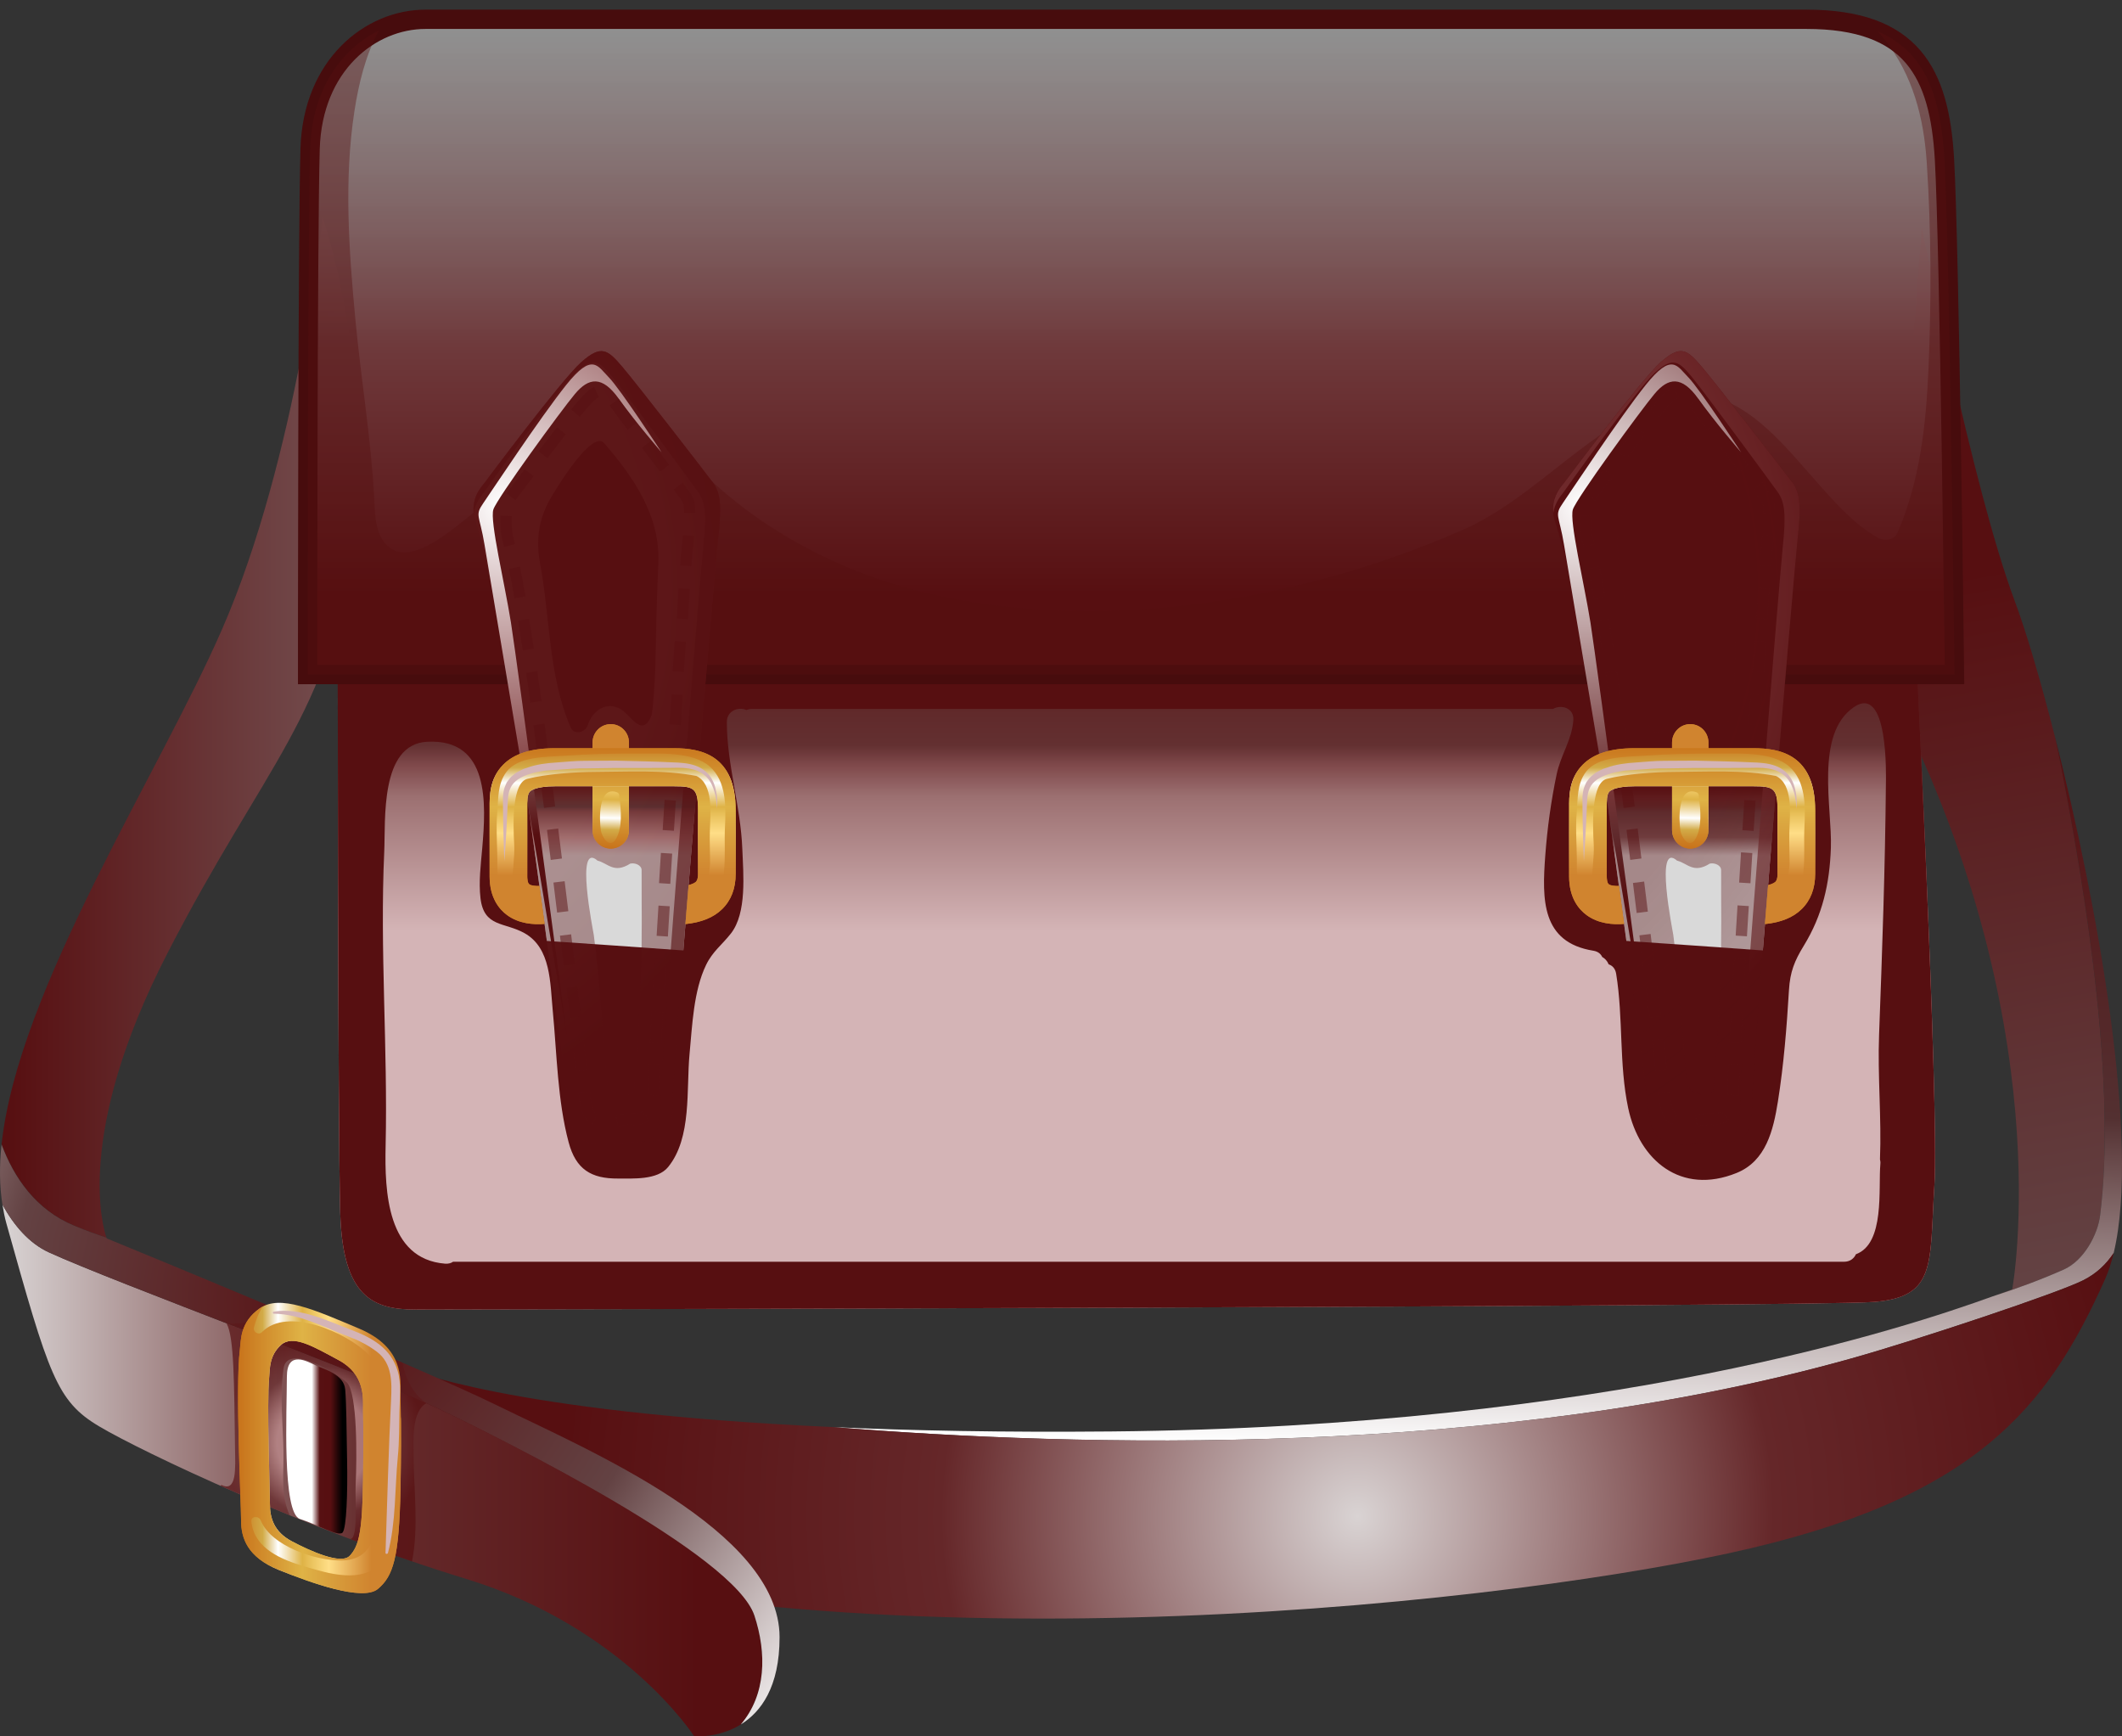 <svg xmlns="http://www.w3.org/2000/svg" width="110" height="90" viewBox="0 0 110 90" fill="none"><rect x="0" y="0" width="110" height="90" fill="#333333" stroke="none"/><g id="sac"><g id="Group"><path id="Vector" d="M108.864 63.005C109.666 56.578 108.361 47.186 106.55 38.289C105.765 35.2 105 32.643 104.439 31.149C102.227 25.226 99.624 11.798 99.624 11.798L97.802 35.494C106.912 52.87 104.31 66.825 104.31 66.825C104.094 66.901 103.747 67.032 103.275 67.203C104.623 66.77 105.862 66.302 106.981 65.805C108.029 65.338 108.742 63.988 108.864 63.005Z" fill="url(#paint0_linear_277_3)"></path><path id="Vector_2" d="M95.981 70.409C99.495 69.421 106.698 67.013 107.986 66.362C108.695 66.004 109.195 65.514 109.569 64.947C110.969 59.119 108.691 46.714 106.55 38.289C108.361 47.186 109.668 56.58 108.864 63.005C108.742 63.988 108.029 65.338 106.981 65.803C105.862 66.3 104.622 66.768 103.274 67.2C98.887 68.784 83.438 73.958 57.589 74.195C52.026 74.246 47.248 74.153 43.154 73.969C55.841 74.997 77.494 75.604 95.981 70.409Z" fill="url(#paint1_linear_277_3)"></path><path id="Vector_3" d="M107.986 66.359C106.696 67.011 99.495 69.42 95.981 70.406C77.495 75.601 55.841 74.994 43.156 73.966C26.178 73.208 21.022 70.9 21.022 70.9L20.501 79.457C43.015 86.96 76.852 83.275 89.605 80.51C102.358 77.744 106.132 73.007 109.126 66.293C109.303 65.896 109.449 65.443 109.569 64.942C109.196 65.511 108.695 66.001 107.986 66.359Z" fill="url(#paint2_radial_277_3)"></path><path id="Vector_4" d="M99.235 31.936C99.235 31.936 100.536 57.342 100.275 61.424C100.015 65.505 100.405 67.216 97.152 67.48C93.899 67.743 23.753 67.874 21.54 67.874C19.328 67.874 17.766 67.216 17.637 62.871C17.507 58.526 17.507 31.145 17.507 31.145L99.235 31.936Z" fill="#570F11"></path><path id="Vector_5" d="M99.235 31.936C99.235 31.936 100.536 57.342 100.275 61.424C100.015 65.505 100.405 67.216 97.152 67.48C93.899 67.743 23.753 67.874 21.54 67.874C19.328 67.874 17.766 67.216 17.637 62.871C17.507 58.526 17.507 31.145 17.507 31.145L99.235 31.936Z" fill="url(#paint3_linear_277_3)"></path><path id="Vector_6" d="M99.235 31.936L17.507 31.147C17.507 31.147 17.507 58.528 17.637 62.873C17.766 67.218 19.328 67.876 21.54 67.876C23.753 67.876 93.897 67.743 97.152 67.481C100.405 67.218 100.015 65.507 100.275 61.426C100.536 57.343 99.235 31.936 99.235 31.936ZM97.761 40.622C97.722 44.964 97.57 49.303 97.407 53.642C97.326 55.763 97.54 57.947 97.454 60.089C97.472 60.163 97.484 60.244 97.474 60.335C97.362 61.608 97.718 64.457 96.207 65.01C96.107 65.23 95.903 65.399 95.59 65.399H23.486C23.38 65.473 23.241 65.511 23.07 65.498C20.07 65.259 19.935 61.767 19.99 59.389C20.106 54.312 19.686 49.223 19.918 44.144C19.993 42.511 19.686 38.581 22.135 38.447C25.395 38.269 25.198 41.66 24.998 43.964C24.924 44.814 24.808 45.705 24.908 46.557C25.086 48.07 26.152 47.784 27.191 48.368C28.569 49.145 28.515 50.951 28.654 52.391C28.867 54.602 28.899 57.048 29.477 59.207C29.85 60.606 30.643 61.096 32.04 61.086C32.81 61.081 34.078 61.172 34.633 60.491C35.872 58.974 35.57 56.462 35.745 54.625C35.885 53.151 35.953 51.353 36.601 50.016C36.943 49.31 37.425 48.977 37.888 48.385C38.726 47.317 38.531 45.294 38.48 44.004C38.394 41.779 37.683 39.63 37.678 37.432C37.676 36.829 38.274 36.62 38.696 36.801C38.778 36.767 38.87 36.746 38.975 36.746H80.501C80.939 36.499 81.607 36.693 81.558 37.334C81.481 38.363 80.904 39.128 80.692 40.139C80.401 41.527 80.208 42.934 80.103 44.349C79.936 46.619 79.895 48.844 82.597 49.278C82.835 49.316 82.981 49.441 83.056 49.602C83.195 49.68 83.315 49.802 83.388 49.98L83.39 49.984C83.579 50.044 83.735 50.2 83.778 50.473C84.153 52.77 83.92 55.148 84.4 57.426C84.974 60.149 87.14 61.962 90.019 60.798C91.549 60.18 91.926 58.581 92.164 57.088C92.468 55.173 92.62 53.25 92.736 51.319C92.794 50.365 93.025 49.802 93.505 49.018C94.48 47.427 94.844 45.804 94.909 43.945C94.982 41.88 94.066 38.056 96.094 36.657C97.902 35.41 97.765 40.228 97.761 40.622Z" fill="#570F11"></path><g id="Group_2"><path id="Vector_7" d="M3.843 63.531C4.46 63.786 5.017 63.989 5.521 64.149C5.358 63.69 3.835 58.829 8.66 49.445C13.735 39.571 17.119 37.069 18.289 28.118C19.461 19.166 16.727 11.267 16.727 11.267C16.727 11.267 15.426 23.642 11.521 32.594C8.223 40.155 0.935 51.282 0.082 59.318C0.712 61.012 1.837 62.7 3.843 63.531Z" fill="url(#paint4_linear_277_3)"></path><path id="Vector_8" d="M39.11 83.739C38.069 80.58 26.291 74.721 22.712 73.01C19.133 71.3 5.99 66.494 2.54 64.914C1.499 64.438 0.716 63.505 0.127 62.437C0.179 62.767 0.241 63.089 0.328 63.401C2.54 71.3 2.93 72.616 5.142 73.932C7.355 75.248 15.944 79.33 24.143 81.831C32.342 84.333 35.985 89.994 35.985 89.994C35.985 89.994 37.233 90.106 38.403 89.382C39.725 87.832 39.751 85.687 39.11 83.739Z" fill="url(#paint5_linear_277_3)"></path><path id="Vector_9" d="M40.411 84.858C40.411 79.33 30.39 75.115 25.835 72.877C21.279 70.64 5.534 64.189 5.534 64.189C5.534 64.189 5.528 64.174 5.519 64.15C5.015 63.99 4.46 63.787 3.841 63.531C1.835 62.7 0.712 61.013 0.08 59.321C-0.038 60.425 -0.027 61.468 0.125 62.437C0.715 63.505 1.499 64.438 2.538 64.914C5.988 66.494 19.131 71.298 22.71 73.01C26.289 74.721 38.066 80.579 39.108 83.739C39.749 85.687 39.721 87.834 38.403 89.38C39.44 88.74 40.411 87.451 40.411 84.858Z" fill="url(#paint6_radial_277_3)"></path><path id="Vector_10" opacity="0.7" d="M22.104 72.731C19.946 71.766 15.789 70.156 11.788 68.608C11.775 68.608 11.762 68.608 11.747 68.608C12.137 69.275 12.137 71.694 12.185 75.149C12.199 76.065 12.283 77.37 11.488 76.97C11.467 76.959 11.452 76.998 11.435 77.013C12.546 77.507 13.749 78.021 15.015 78.538C14.531 77.455 14.719 76.319 14.694 75.172C14.662 73.757 14.497 72.34 14.7 70.931C14.9 69.531 17.707 71.362 17.994 71.671C18.525 72.246 18.504 75.528 18.436 76.957C18.399 77.73 18.581 79.891 18.123 79.762C19.185 80.164 20.266 80.558 21.359 80.93C21.714 79.162 21.446 77.167 21.438 75.43C21.436 74.705 21.324 73.15 22.104 72.731Z" fill="url(#paint7_radial_277_3)"></path><path id="Vector_11" opacity="0.5" d="M20.865 70.63C18.893 69.773 16.669 68.827 14.539 67.932C13.711 68.448 12.752 68.62 11.789 68.607C15.79 70.156 19.945 71.766 22.105 72.73C22.108 72.728 22.114 72.726 22.118 72.724C21.43 72.305 21.01 71.427 20.865 70.63Z" fill="url(#paint8_radial_277_3)"></path></g><path id="Vector_12" d="M15.945 34.964H101.317C101.317 34.964 101.057 12.717 100.796 8.241C100.536 3.765 99.103 1 93.638 1C88.172 1 24.924 1 22.061 1C19.198 1 16.204 3.369 16.075 7.714C15.945 12.059 15.945 34.964 15.945 34.964Z" fill="url(#paint9_linear_277_3)" stroke="#470C0D"></path><path id="Vector_13" opacity="0.4" d="M100.796 8.241C100.609 5.011 99.81 2.673 97.328 1.622C97.451 1.757 97.573 1.895 97.688 2.039C99.161 3.9 99.727 6.1 99.881 8.456C100.11 11.947 100.121 15.522 99.973 19.02C99.847 21.971 99.542 24.901 98.353 27.628C98.192 28 97.693 28.051 97.38 27.886C93.992 26.099 91.36 19.458 86.875 20.628C82.668 21.726 79.793 25.72 75.828 27.463C67.32 31.203 56.843 32.914 47.719 30.657C43.156 29.528 38.763 27.114 35.566 23.604C34.696 22.648 33.633 21.185 32.287 20.935C30.766 20.652 29.501 21.491 28.451 22.513C26.986 23.943 25.747 25.661 24.123 26.917C23.329 27.531 21.499 29.13 20.342 28.476C19.412 27.949 19.446 26.657 19.393 25.718C19.223 22.657 18.711 19.628 18.424 16.577C18.088 13.005 17.822 9.322 18.373 5.759C18.591 4.348 18.949 2.844 19.646 1.579C17.724 2.523 16.17 4.611 16.078 7.712C15.947 12.057 15.947 34.962 15.947 34.962H101.319C101.319 34.962 101.057 12.717 100.796 8.241Z" fill="#570F11"></path><g id="Group_3"><path id="Vector_14" d="M25.119 25.026C25.119 25.026 29.089 19.695 30.131 18.773C31.172 17.851 31.498 18.115 32.278 19.037C33.06 19.959 36.573 24.501 36.963 25.026C37.353 25.553 37.419 26.212 37.224 27.989C37.029 29.766 34.882 55.041 34.882 56.949C34.882 58.857 34.492 59.254 33.32 59.187C32.148 59.121 29.807 60.043 29.546 57.937C29.286 55.83 27.268 40.166 26.357 35.032C25.446 29.898 24.99 28.055 24.666 27.069C24.34 26.079 24.73 25.485 25.119 25.026Z" fill="#570F11"></path><path id="Vector_15" d="M35.422 49.263C35.645 46.441 35.913 43.185 36.172 40.076C34.775 40.095 33.378 40.105 31.983 40.065C30.42 40.02 28.676 39.646 27.14 40.065C27.53 42.739 27.96 45.87 28.348 48.77C30.708 48.924 33.065 49.096 35.422 49.263Z" fill="url(#paint10_linear_277_3)"></path><path id="Vector_16" opacity="0.4" d="M36.963 25.026C36.573 24.499 33.06 19.959 32.278 19.037C31.498 18.115 31.172 17.851 30.131 18.773C29.091 19.695 25.119 25.026 25.119 25.026C24.73 25.487 24.34 26.079 24.664 27.067C24.99 28.055 25.446 29.897 26.355 35.031C27.266 40.165 29.284 55.83 29.544 57.935C29.805 60.043 32.147 59.121 33.319 59.185C34.49 59.252 34.88 58.855 34.88 56.947C34.88 55.039 37.027 29.764 37.222 27.987C37.419 26.21 37.353 25.552 36.963 25.026ZM33.221 50.63C33.14 52.741 32.994 54.579 32.863 56.454C32.822 57.031 31.55 56.688 31.496 56.158C31.239 53.672 31.117 50.935 30.78 48.458C30.746 48.216 29.801 43.577 30.975 44.608C31.513 44.741 31.82 45.299 32.668 44.764C32.9 44.703 33.262 44.836 33.26 45.105C33.255 46.812 33.296 48.676 33.221 50.63ZM34.127 29.238C34.035 31.125 34.016 32.681 33.971 34.57C33.956 35.217 33.842 36.906 33.776 37.071C33.3 38.279 32.718 37.094 32.203 36.773C31.453 36.311 30.707 36.83 30.465 37.595C30.351 37.957 29.765 38.124 29.585 37.71C28.421 35.042 28.523 31.992 27.99 29.165C27.776 28.034 27.921 26.945 28.477 25.938C28.768 25.413 30.686 22.238 31.318 22.968C32.855 24.753 34.247 26.752 34.127 29.238Z" fill="url(#paint11_radial_277_3)"></path><path id="Vector_17" d="M29.415 53.855C29.415 53.855 26.813 34.306 26.486 32.266C26.162 30.225 25.38 27.001 25.575 26.407C25.77 25.816 29.089 21.273 29.805 20.418C30.521 19.562 31.219 19.464 32.074 20.664C32.929 21.865 34.295 23.445 34.295 23.445C34.295 23.445 32.149 20.154 31.562 19.561C30.977 18.969 30.716 18.244 29.349 19.955C27.983 21.666 25.51 25.419 25.054 26.077C24.598 26.735 24.859 26.669 25.12 28.249C25.38 29.829 29.415 53.855 29.415 53.855Z" fill="url(#paint12_radial_277_3)"></path><g id="Group_4"><path id="Vector_18" opacity="0.6" d="M36.964 25.026C36.574 24.499 33.061 19.959 32.279 19.037C31.499 18.115 31.173 17.851 30.132 18.773C29.092 19.695 25.12 25.026 25.12 25.026C24.798 25.405 24.483 25.88 24.562 26.585C24.627 26.138 24.856 25.804 25.085 25.521C25.085 25.521 28.812 20.266 29.789 19.357C30.766 18.449 31.073 18.709 31.805 19.617C32.538 20.526 35.837 25.002 36.203 25.521C36.571 26.041 36.631 26.689 36.447 28.44C36.263 30.192 34.248 55.104 34.248 56.983C34.248 58.605 33.974 59.117 33.194 59.185C33.235 59.185 33.278 59.184 33.318 59.187C34.489 59.254 34.879 58.857 34.879 56.949C34.879 55.041 37.026 29.766 37.221 27.989C37.42 26.21 37.354 25.552 36.964 25.026Z" fill="url(#paint13_radial_277_3)"></path></g><g id="Group_5" opacity="0.5"><path id="Vector_19" d="M32.019 58.376L31.92 57.792L31.972 57.783C32.233 57.737 32.508 57.69 32.752 57.707C32.797 57.711 32.84 57.711 32.88 57.711C33.129 57.711 33.232 57.65 33.288 57.602L33.656 58.063C33.427 58.251 33.12 58.323 32.711 58.297C32.531 58.285 32.308 58.323 32.07 58.365L32.019 58.376Z" fill="#570F11"></path><path id="Vector_20" d="M30.686 58.288C30.317 58.068 30.103 57.641 30.036 56.981L30.002 56.663L30.583 56.596L30.619 56.92C30.666 57.374 30.788 57.662 30.983 57.778L30.686 58.288Z" fill="#570F11"></path><path id="Vector_21" d="M34.164 56.792L33.581 56.735C33.602 56.519 33.613 56.265 33.613 55.962C33.613 55.829 33.623 55.561 33.639 55.18L34.224 55.207C34.208 55.575 34.198 55.833 34.198 55.962C34.198 56.284 34.187 56.557 34.164 56.792Z" fill="#570F11"></path><path id="Vector_22" d="M30.249 53.875L29.668 53.944L29.851 55.504L30.432 55.434L30.249 53.875Z" fill="#570F11"></path><path id="Vector_23" d="M34.282 54.031L33.697 53.999C33.722 53.538 33.752 53.011 33.785 52.428L34.368 52.462C34.337 53.045 34.307 53.572 34.282 54.031Z" fill="#570F11"></path><path id="Vector_24" d="M29.942 51.135L29.362 51.206L29.549 52.763L30.129 52.692L29.942 51.135Z" fill="#570F11"></path><path id="Vector_25" d="M33.946 49.676L33.855 51.244L34.439 51.279L34.53 49.711L33.946 49.676Z" fill="#570F11"></path><path id="Vector_26" d="M29.606 48.427L29.026 48.499L29.215 50.056L29.796 49.984L29.606 48.427Z" fill="#570F11"></path><path id="Vector_27" d="M34.134 46.938L34.038 48.505L34.622 48.542L34.718 46.974L34.134 46.938Z" fill="#570F11"></path><path id="Vector_28" d="M29.269 45.672L28.689 45.745L28.88 47.301L29.461 47.228L29.269 45.672Z" fill="#570F11"></path><path id="Vector_29" d="M34.26 44.207L34.163 45.774L34.747 45.811L34.844 44.244L34.26 44.207Z" fill="#570F11"></path><path id="Vector_30" d="M28.935 42.941L28.355 43.016L28.549 44.572L29.13 44.498L28.935 42.941Z" fill="#570F11"></path><path id="Vector_31" d="M34.45 41.455L34.352 43.023L34.936 43.06L35.034 41.493L34.45 41.455Z" fill="#570F11"></path><path id="Vector_32" d="M28.581 40.246L28.001 40.322L28.199 41.877L28.779 41.802L28.581 40.246Z" fill="#570F11"></path><path id="Vector_33" d="M34.614 38.709L34.514 40.276L35.097 40.314L35.198 38.747L34.614 38.709Z" fill="#570F11"></path><path id="Vector_34" d="M27.855 39.144C27.784 38.596 27.714 38.074 27.651 37.588L28.23 37.509C28.296 37.994 28.363 38.516 28.434 39.066L27.855 39.144Z" fill="#570F11"></path><path id="Vector_35" d="M34.809 35.98L34.707 37.547L35.291 37.586L35.393 36.02L34.809 35.98Z" fill="#570F11"></path><path id="Vector_36" d="M27.494 36.421C27.43 35.961 27.372 35.551 27.321 35.206L27.273 34.872L27.852 34.783L27.901 35.118C27.951 35.465 28.009 35.877 28.073 36.34L27.494 36.421Z" fill="#570F11"></path><path id="Vector_37" d="M34.972 33.223L34.87 34.79L35.453 34.829L35.556 33.262L34.972 33.223Z" fill="#570F11"></path><path id="Vector_38" d="M27.098 33.713C27.012 33.144 26.931 32.632 26.856 32.169L27.434 32.075C27.509 32.538 27.589 33.051 27.675 33.624L27.098 33.713Z" fill="#570F11"></path><path id="Vector_39" d="M35.181 30.485L35.075 32.054L35.659 32.094L35.764 30.526L35.181 30.485Z" fill="#570F11"></path><path id="Vector_40" d="M26.665 31.015C26.558 30.393 26.466 29.894 26.383 29.484L26.957 29.367C27.04 29.78 27.133 30.285 27.242 30.912L26.665 31.015Z" fill="#570F11"></path><path id="Vector_41" d="M35.842 29.35L35.257 29.307C35.27 29.119 35.281 28.982 35.289 28.903C35.309 28.669 35.332 28.448 35.351 28.237L35.399 27.736L35.982 27.791L35.936 28.296C35.915 28.504 35.894 28.726 35.874 28.958C35.864 29.034 35.855 29.168 35.842 29.35Z" fill="#570F11"></path><path id="Vector_42" d="M26.13 28.356L26.087 28.191C25.986 27.819 25.932 27.404 25.932 26.988C25.932 26.895 25.935 26.805 25.941 26.715L26.526 26.753C26.52 26.829 26.518 26.909 26.518 26.988C26.518 27.351 26.565 27.713 26.652 28.034L26.698 28.206L26.13 28.356Z" fill="#570F11"></path><path id="Vector_43" d="M35.463 26.595C35.458 26.295 35.418 26.086 35.349 25.971C35.315 25.916 35.212 25.768 34.916 25.373L35.383 25.015C35.718 25.462 35.808 25.597 35.848 25.658C35.979 25.87 36.043 26.164 36.05 26.583L35.463 26.595Z" fill="#570F11"></path><path id="Vector_44" d="M26.721 25.929L26.254 25.571C26.254 25.571 26.653 25.04 27.201 24.321L27.664 24.683C27.118 25.398 26.721 25.929 26.721 25.929Z" fill="#570F11"></path><path id="Vector_45" d="M33.733 22.85L33.271 23.213L34.224 24.451L34.685 24.088L33.733 22.85Z" fill="#570F11"></path><path id="Vector_46" d="M28.375 23.75L27.912 23.386C28.23 22.973 28.56 22.544 28.87 22.148L29.329 22.515C29.022 22.912 28.692 23.338 28.375 23.75Z" fill="#570F11"></path><path id="Vector_47" d="M32.538 22.277C32.113 21.721 31.85 21.371 31.713 21.175L31.601 21.016L32.073 20.667L32.191 20.832C32.323 21.018 32.587 21.372 33.003 21.915L32.538 22.277Z" fill="#570F11"></path><path id="Vector_48" d="M30.056 21.603L29.605 21.228C29.854 20.92 30.043 20.698 30.167 20.566C30.415 20.302 30.615 20.137 30.797 20.05L31.048 20.585C30.936 20.64 30.782 20.769 30.591 20.973C30.476 21.095 30.296 21.309 30.056 21.603Z" fill="#570F11"></path></g><path id="Vector_49" d="M32.605 43.028C32.605 43.555 32.183 43.982 31.662 43.982C31.141 43.982 30.719 43.555 30.719 43.028V38.487C30.719 37.96 31.141 37.533 31.662 37.533C32.183 37.533 32.605 37.96 32.605 38.487V43.028Z" fill="url(#paint14_linear_277_3)"></path><path id="Vector_50" d="M31.659 37.533C31.138 37.533 30.716 37.96 30.716 38.487V43.029C30.716 43.557 31.138 43.983 31.659 43.983C32.181 43.983 32.602 43.557 32.602 43.029V38.487C32.604 37.96 32.181 37.533 31.659 37.533ZM31.374 37.858C31.393 37.765 31.455 37.691 31.569 37.673C31.577 37.668 31.584 37.662 31.594 37.658C31.695 37.607 31.789 37.649 31.843 37.721C32.004 37.795 32.13 37.943 32.104 38.134C32.066 38.398 31.536 38.656 31.344 38.426C31.206 38.26 31.253 38.03 31.374 37.858ZM31.926 43.487C31.613 44.018 31.207 43.403 31.149 43.052C31.063 42.525 30.99 40.719 31.973 41.063C32.089 41.103 32.123 41.216 32.1 41.311C32.102 41.319 32.109 41.325 32.109 41.332C32.197 41.986 32.28 42.887 31.926 43.487Z" fill="url(#paint15_linear_277_3)"></path><path id="Vector_51" d="M34.947 38.781H28.765C27.527 38.781 26.648 39.064 26.08 39.642C25.371 40.363 25.377 41.279 25.381 41.884V45.429C25.381 46.532 25.874 47.126 26.286 47.43C26.89 47.873 27.632 47.936 28.23 47.887C28.142 47.236 28.054 46.578 27.964 45.92C27.741 45.928 27.535 45.907 27.434 45.831C27.34 45.763 27.332 45.505 27.332 45.427V41.869C27.331 41.526 27.329 41.171 27.464 41.032C27.527 40.966 27.811 40.754 28.765 40.754H34.947C35.98 40.754 36.184 40.854 36.184 42.004V45.294C36.184 45.597 36.101 45.679 36.075 45.704C36.038 45.74 35.935 45.816 35.697 45.876C35.64 46.563 35.586 47.238 35.533 47.896C36.358 47.811 36.986 47.559 37.431 47.124C37.9 46.667 38.136 46.051 38.136 45.292V42.002C38.136 39.115 36.315 38.781 34.947 38.781Z" fill="url(#paint16_linear_277_3)"></path><path id="Vector_52" d="M34.947 38.781H28.765C27.527 38.781 26.648 39.064 26.08 39.642C25.371 40.363 25.377 41.279 25.381 41.884V45.429C25.381 46.532 25.874 47.126 26.286 47.43C26.89 47.873 27.632 47.936 28.23 47.887C28.142 47.236 28.054 46.578 27.964 45.92C27.741 45.928 27.535 45.907 27.434 45.831C27.34 45.763 27.332 45.505 27.332 45.427V41.869C27.331 41.526 27.329 41.171 27.464 41.032C27.527 40.966 27.811 40.754 28.765 40.754H34.947C35.98 40.754 36.184 40.854 36.184 42.004V45.294C36.184 45.597 36.101 45.679 36.075 45.704C36.038 45.74 35.935 45.816 35.697 45.876C35.64 46.563 35.586 47.238 35.533 47.896C36.358 47.811 36.986 47.559 37.431 47.124C37.9 46.667 38.136 46.051 38.136 45.292V42.002C38.136 39.115 36.315 38.781 34.947 38.781ZM37.211 46.417C37.135 46.468 37.035 46.468 36.911 46.396C36.523 46.168 36.808 45.127 36.808 44.757C36.81 44.187 36.778 43.616 36.797 43.043C36.825 42.161 36.998 40.657 36.101 40.219C34.39 39.889 32.563 40.003 30.822 40.01C29.805 40.014 28.339 40.114 27.34 40.367C26.56 40.564 26.584 42.553 26.657 43.798C26.688 44.317 26.549 45.567 26.536 45.723C26.487 46.29 25.756 46.24 25.78 44.883C25.795 44.025 25.701 42.986 25.774 42.133C25.838 41.385 25.786 40.64 26.245 40.02C26.858 39.193 28.279 39.244 29.196 39.176C30.471 39.081 31.75 39.054 33.028 39.06C34.12 39.064 35.895 38.939 36.791 39.73C37.656 40.492 37.633 41.81 37.581 42.868C37.543 43.635 37.611 44.405 37.528 45.169C37.5 45.412 37.491 46.235 37.211 46.417Z" fill="url(#paint17_linear_277_3)"></path><path id="Vector_53" d="M26.145 44.641C26.145 44.641 26.136 44.382 26.119 43.925C26.109 43.467 26.081 42.817 26.076 42.034C26.076 41.836 26.074 41.63 26.072 41.417C26.074 41.218 26.09 40.964 26.19 40.734L26.265 40.56L26.379 40.406C26.451 40.294 26.55 40.218 26.651 40.137C26.747 40.046 26.863 39.995 26.977 39.936L27.15 39.851L27.33 39.792C27.8 39.619 28.333 39.553 28.832 39.523C29.338 39.486 29.848 39.43 30.371 39.435C30.89 39.431 31.412 39.43 31.923 39.426C32.431 39.439 32.93 39.45 33.416 39.462C33.9 39.471 34.363 39.494 34.805 39.513C35.246 39.524 35.69 39.551 36.074 39.693C36.462 39.832 36.761 40.112 36.914 40.404C37.074 40.698 37.117 40.983 37.158 41.209C37.182 41.438 37.186 41.618 37.181 41.742C37.179 41.865 37.177 41.929 37.177 41.929C37.177 41.929 37.171 41.865 37.16 41.742C37.154 41.62 37.124 41.444 37.085 41.222C37.027 41.006 36.961 40.736 36.792 40.48C36.626 40.226 36.354 40.014 36.007 39.904C35.654 39.796 35.249 39.788 34.807 39.801C34.363 39.803 33.896 39.807 33.41 39.809C32.928 39.809 32.43 39.807 31.923 39.807C31.421 39.815 30.909 39.82 30.399 39.828C29.889 39.816 29.373 39.87 28.867 39.902L28.49 39.928L28.303 39.94C28.26 39.94 28.189 39.959 28.132 39.966C27.894 40.006 27.658 40.046 27.442 40.122C27.007 40.258 26.617 40.484 26.458 40.85C26.37 41.026 26.344 41.218 26.329 41.436C26.319 41.645 26.31 41.846 26.3 42.039C26.27 42.821 26.222 43.473 26.199 43.928C26.162 44.38 26.145 44.641 26.145 44.641Z" fill="#D4B4B6"></path></g><g id="Group_6"><path id="Vector_54" d="M81.079 25.026C81.079 25.026 85.049 19.695 86.089 18.773C87.13 17.851 87.456 18.115 88.236 19.037C89.018 19.959 92.53 24.501 92.921 25.026C93.311 25.553 93.377 26.212 93.182 27.989C92.987 29.766 90.84 55.041 90.84 56.949C90.84 58.857 90.45 59.254 89.278 59.187C88.107 59.121 85.765 60.043 85.504 57.937C85.244 55.832 83.226 40.166 82.315 35.032C81.404 29.898 80.948 28.055 80.624 27.069C80.299 26.079 80.689 25.485 81.079 25.026Z" fill="#570F11"></path><path id="Vector_55" d="M91.382 49.263C91.605 46.441 91.873 43.185 92.132 40.076C90.735 40.095 89.34 40.105 87.943 40.065C86.381 40.02 84.638 39.646 83.1 40.065C83.49 42.739 83.919 45.87 84.308 48.77C86.666 48.924 89.023 49.096 91.382 49.263Z" fill="url(#paint18_linear_277_3)"></path><path id="Vector_56" opacity="0.4" d="M92.923 25.026C92.533 24.499 89.02 19.959 88.238 19.037C87.456 18.115 87.132 17.851 86.091 18.773C85.051 19.695 81.081 25.026 81.081 25.026C80.692 25.487 80.302 26.079 80.626 27.067C80.95 28.055 81.406 29.897 82.317 35.031C83.228 40.165 85.246 55.83 85.506 57.935C85.767 60.041 88.109 59.121 89.28 59.185C90.452 59.252 90.842 58.855 90.842 56.947C90.842 55.039 92.989 29.764 93.184 27.987C93.379 26.21 93.313 25.552 92.923 25.026ZM89.181 50.63C89.1 52.741 88.952 54.579 88.823 56.454C88.784 57.031 87.51 56.688 87.456 56.158C87.199 53.672 87.077 50.935 86.74 48.458C86.706 48.216 85.761 43.577 86.935 44.608C87.473 44.741 87.781 45.299 88.628 44.764C88.86 44.703 89.222 44.836 89.22 45.105C89.213 46.812 89.256 48.676 89.181 50.63ZM90.085 29.238C89.993 31.125 89.974 32.681 89.929 34.57C89.914 35.217 89.8 36.906 89.734 37.071C89.258 38.279 88.677 37.094 88.161 36.773C87.413 36.311 86.665 36.83 86.423 37.595C86.309 37.957 85.724 38.124 85.544 37.71C84.379 35.042 84.481 31.992 83.948 29.165C83.734 28.034 83.879 26.945 84.436 25.938C84.724 25.413 86.644 22.238 87.274 22.968C88.815 24.753 90.207 26.752 90.085 29.238Z" fill="url(#paint19_radial_277_3)"></path><path id="Vector_57" d="M85.375 53.855C85.375 53.855 82.77 34.306 82.446 32.266C82.12 30.225 81.34 27.001 81.535 26.407C81.73 25.816 85.049 21.273 85.765 20.418C86.481 19.562 87.178 19.464 88.033 20.664C88.888 21.865 90.255 23.445 90.255 23.445C90.255 23.445 88.108 20.154 87.522 19.561C86.936 18.969 86.676 18.244 85.309 19.955C83.942 21.666 81.469 25.419 81.014 26.077C80.558 26.735 80.819 26.669 81.079 28.249C81.34 29.831 85.375 53.855 85.375 53.855Z" fill="url(#paint20_radial_277_3)"></path><g id="Group_7"><path id="Vector_58" opacity="0.6" d="M92.923 25.026C92.533 24.499 89.019 19.959 88.237 19.037C87.456 18.115 87.131 17.851 86.091 18.773C85.05 19.695 81.081 25.026 81.081 25.026C80.758 25.405 80.444 25.88 80.522 26.585C80.588 26.138 80.817 25.804 81.045 25.521C81.045 25.521 84.773 20.266 85.749 19.357C86.726 18.449 87.032 18.709 87.765 19.617C88.498 20.526 91.798 25.002 92.164 25.521C92.529 26.041 92.591 26.689 92.407 28.44C92.224 30.192 90.208 55.104 90.208 56.983C90.208 58.605 89.934 59.117 89.154 59.185C89.196 59.185 89.239 59.184 89.276 59.187C90.448 59.254 90.838 58.857 90.838 56.949C90.838 55.041 92.985 29.766 93.18 27.989C93.379 26.21 93.313 25.552 92.923 25.026Z" fill="url(#paint21_radial_277_3)"></path></g><g id="Group_8" opacity="0.5"><path id="Vector_59" d="M87.979 58.376L87.88 57.792L87.932 57.783C88.193 57.737 88.468 57.69 88.712 57.707C88.757 57.711 88.798 57.711 88.84 57.711C89.089 57.711 89.192 57.65 89.248 57.602L89.616 58.063C89.387 58.251 89.08 58.323 88.673 58.297C88.493 58.285 88.27 58.323 88.031 58.365L87.979 58.376Z" fill="#570F11"></path><path id="Vector_60" d="M86.644 58.288C86.273 58.068 86.061 57.641 85.994 56.981L85.96 56.663L86.541 56.596L86.577 56.92C86.624 57.374 86.746 57.662 86.942 57.778L86.644 58.288Z" fill="#570F11"></path><path id="Vector_61" d="M90.122 56.792L89.539 56.735C89.559 56.519 89.57 56.265 89.57 55.962C89.57 55.829 89.58 55.561 89.597 55.18L90.182 55.207C90.165 55.575 90.155 55.833 90.155 55.962C90.157 56.284 90.146 56.557 90.122 56.792Z" fill="#570F11"></path><path id="Vector_62" d="M85.827 55.489L85.643 53.932L86.224 53.86L86.408 55.421L85.827 55.489Z" fill="#570F11"></path><path id="Vector_63" d="M90.242 54.031L89.657 53.999C89.682 53.538 89.712 53.011 89.745 52.428L90.33 52.462C90.297 53.045 90.267 53.572 90.242 54.031Z" fill="#570F11"></path><path id="Vector_64" d="M85.904 51.114L85.323 51.185L85.51 52.743L86.091 52.671L85.904 51.114Z" fill="#570F11"></path><path id="Vector_65" d="M89.898 49.673L89.807 51.241L90.391 51.275L90.482 49.708L89.898 49.673Z" fill="#570F11"></path><path id="Vector_66" d="M85.564 48.409L84.983 48.481L85.173 50.038L85.753 49.965L85.564 48.409Z" fill="#570F11"></path><path id="Vector_67" d="M90.07 46.927L89.974 48.494L90.558 48.531L90.654 46.964L90.07 46.927Z" fill="#570F11"></path><path id="Vector_68" d="M85.229 45.692L84.649 45.766L84.841 47.322L85.421 47.249L85.229 45.692Z" fill="#570F11"></path><path id="Vector_69" d="M90.251 44.178L90.154 45.745L90.74 45.782L90.837 44.215L90.251 44.178Z" fill="#570F11"></path><path id="Vector_70" d="M84.894 42.94L84.314 43.014L84.508 44.57L85.088 44.496L84.894 42.94Z" fill="#570F11"></path><path id="Vector_71" d="M90.421 41.464L90.323 43.031L90.907 43.069L91.005 41.501L90.421 41.464Z" fill="#570F11"></path><path id="Vector_72" d="M84.545 40.249L83.964 40.325L84.163 41.881L84.743 41.805L84.545 40.249Z" fill="#570F11"></path><path id="Vector_73" d="M90.583 38.711L90.483 40.278L91.067 40.316L91.167 38.749L90.583 38.711Z" fill="#570F11"></path><path id="Vector_74" d="M83.814 39.144C83.742 38.596 83.673 38.074 83.609 37.588L84.189 37.509C84.254 37.994 84.322 38.516 84.393 39.066L83.814 39.144Z" fill="#570F11"></path><path id="Vector_75" d="M90.754 35.977L90.651 37.544L91.235 37.583L91.337 36.016L90.754 35.977Z" fill="#570F11"></path><path id="Vector_76" d="M83.451 36.421C83.387 35.961 83.329 35.551 83.278 35.206L83.23 34.872L83.809 34.783L83.858 35.118C83.908 35.465 83.966 35.877 84.03 36.34L83.451 36.421Z" fill="#570F11"></path><path id="Vector_77" d="M90.954 33.232L90.851 34.799L91.434 34.838L91.537 33.271L90.954 33.232Z" fill="#570F11"></path><path id="Vector_78" d="M83.055 33.713C82.969 33.144 82.888 32.632 82.814 32.169L83.391 32.075C83.466 32.538 83.547 33.051 83.633 33.624L83.055 33.713Z" fill="#570F11"></path><path id="Vector_79" d="M91.132 30.48L91.027 32.049L91.61 32.089L91.716 30.52L91.132 30.48Z" fill="#570F11"></path><path id="Vector_80" d="M82.623 31.015C82.516 30.393 82.424 29.894 82.342 29.484L82.915 29.367C82.998 29.78 83.092 30.285 83.199 30.912L82.623 31.015Z" fill="#570F11"></path><path id="Vector_81" d="M91.8 29.35L91.217 29.307C91.23 29.119 91.241 28.982 91.249 28.903C91.269 28.669 91.292 28.448 91.312 28.237L91.359 27.736L91.942 27.791L91.894 28.296C91.875 28.504 91.852 28.726 91.832 28.958C91.824 29.034 91.813 29.168 91.8 29.35Z" fill="#570F11"></path><path id="Vector_82" d="M82.09 28.356L82.047 28.191C81.945 27.819 81.891 27.404 81.891 26.988C81.891 26.895 81.893 26.805 81.899 26.715L82.484 26.753C82.48 26.829 82.476 26.909 82.476 26.988C82.476 27.351 82.523 27.713 82.609 28.034L82.656 28.206L82.09 28.356Z" fill="#570F11"></path><path id="Vector_83" d="M91.422 26.595C91.416 26.295 91.377 26.086 91.307 25.971C91.274 25.916 91.171 25.768 90.874 25.373L91.341 25.015C91.677 25.462 91.767 25.597 91.806 25.658C91.937 25.87 92.001 26.164 92.009 26.583L91.422 26.595Z" fill="#570F11"></path><path id="Vector_84" d="M82.679 25.929L82.212 25.571C82.212 25.571 82.61 25.04 83.159 24.321L83.622 24.683C83.077 25.398 82.679 25.929 82.679 25.929Z" fill="#570F11"></path><path id="Vector_85" d="M89.667 22.852L89.206 23.215L90.158 24.453L90.619 24.09L89.667 22.852Z" fill="#570F11"></path><path id="Vector_86" d="M84.335 23.75L83.872 23.386C84.189 22.973 84.52 22.544 84.83 22.148L85.289 22.515C84.98 22.912 84.652 23.338 84.335 23.75Z" fill="#570F11"></path><path id="Vector_87" d="M88.499 22.277C88.073 21.721 87.81 21.371 87.674 21.175L87.561 21.016L88.034 20.667L88.152 20.832C88.283 21.018 88.549 21.372 88.963 21.915L88.499 22.277Z" fill="#570F11"></path><path id="Vector_88" d="M86.014 21.603L85.56 21.228C85.81 20.92 85.999 20.698 86.123 20.566C86.37 20.302 86.571 20.137 86.753 20.05L87.004 20.585C86.891 20.64 86.738 20.769 86.546 20.973C86.434 21.095 86.256 21.309 86.014 21.603Z" fill="#570F11"></path></g><path id="Vector_89" d="M88.562 43.028C88.562 43.555 88.14 43.982 87.619 43.982C87.098 43.982 86.676 43.555 86.676 43.028V38.487C86.676 37.96 87.098 37.533 87.619 37.533C88.14 37.533 88.562 37.96 88.562 38.487V43.028Z" fill="url(#paint22_linear_277_3)"></path><path id="Vector_90" d="M87.619 37.533C87.098 37.533 86.676 37.96 86.676 38.487V43.029C86.676 43.557 87.098 43.983 87.619 43.983C88.14 43.983 88.562 43.557 88.562 43.029V38.487C88.562 37.96 88.14 37.533 87.619 37.533ZM87.334 37.858C87.353 37.765 87.417 37.691 87.529 37.673C87.537 37.668 87.544 37.662 87.553 37.658C87.655 37.607 87.749 37.649 87.803 37.721C87.964 37.795 88.09 37.943 88.064 38.134C88.026 38.398 87.495 38.656 87.304 38.426C87.165 38.26 87.212 38.03 87.334 37.858ZM87.885 43.487C87.572 44.018 87.165 43.403 87.109 43.052C87.023 42.525 86.95 40.719 87.932 41.063C88.049 41.103 88.082 41.216 88.06 41.311C88.062 41.319 88.067 41.325 88.069 41.332C88.157 41.986 88.238 42.887 87.885 43.487Z" fill="url(#paint23_linear_277_3)"></path><path id="Vector_91" d="M90.906 38.781H84.724C83.487 38.781 82.608 39.064 82.04 39.642C81.331 40.363 81.336 41.279 81.34 41.884V45.429C81.34 46.532 81.833 47.126 82.246 47.43C82.85 47.873 83.592 47.936 84.19 47.887C84.102 47.236 84.014 46.578 83.924 45.92C83.699 45.928 83.494 45.907 83.393 45.831C83.299 45.763 83.292 45.505 83.292 45.427V41.869C83.29 41.526 83.288 41.171 83.423 41.032C83.487 40.966 83.772 40.754 84.724 40.754H90.906C91.939 40.754 92.143 40.854 92.143 42.004V45.294C92.143 45.597 92.061 45.679 92.035 45.704C91.999 45.74 91.894 45.816 91.656 45.876C91.6 46.563 91.545 47.238 91.493 47.896C92.318 47.811 92.946 47.559 93.39 47.124C93.859 46.667 94.095 46.051 94.095 45.292V42.002C94.093 39.115 92.275 38.781 90.906 38.781Z" fill="url(#paint24_linear_277_3)"></path><path id="Vector_92" d="M90.906 38.781H84.724C83.487 38.781 82.608 39.064 82.04 39.642C81.331 40.363 81.336 41.279 81.34 41.884V45.429C81.34 46.532 81.833 47.126 82.246 47.43C82.85 47.873 83.592 47.936 84.19 47.887C84.102 47.236 84.014 46.578 83.924 45.92C83.699 45.928 83.494 45.907 83.393 45.831C83.299 45.763 83.292 45.505 83.292 45.427V41.869C83.29 41.526 83.288 41.171 83.423 41.032C83.487 40.966 83.772 40.754 84.724 40.754H90.906C91.939 40.754 92.143 40.854 92.143 42.004V45.294C92.143 45.597 92.061 45.679 92.035 45.704C91.999 45.74 91.894 45.816 91.656 45.876C91.6 46.563 91.545 47.238 91.493 47.896C92.318 47.811 92.946 47.559 93.39 47.124C93.859 46.667 94.095 46.051 94.095 45.292V42.002C94.093 39.115 92.275 38.781 90.906 38.781ZM93.171 46.417C93.094 46.468 92.995 46.468 92.871 46.396C92.483 46.168 92.768 45.127 92.768 44.757C92.768 44.187 92.738 43.616 92.757 43.043C92.787 42.161 92.957 40.657 92.061 40.219C90.349 39.889 88.523 40.003 86.781 40.01C85.765 40.014 84.299 40.114 83.299 40.367C82.518 40.564 82.544 42.553 82.617 43.798C82.647 44.317 82.508 45.567 82.495 45.723C82.446 46.29 81.713 46.24 81.74 44.883C81.754 44.025 81.659 42.986 81.732 42.133C81.796 41.385 81.743 40.64 82.203 40.02C82.816 39.193 84.237 39.244 85.154 39.176C86.429 39.081 87.707 39.054 88.986 39.06C90.077 39.064 91.853 38.939 92.749 39.73C93.613 40.492 93.591 41.81 93.538 42.868C93.501 43.635 93.567 44.405 93.486 45.169C93.46 45.412 93.45 46.235 93.171 46.417Z" fill="url(#paint25_linear_277_3)"></path><path id="Vector_93" d="M82.105 44.641C82.105 44.641 82.095 44.382 82.078 43.925C82.069 43.467 82.041 42.817 82.035 42.034C82.033 41.836 82.033 41.63 82.031 41.417C82.033 41.218 82.05 40.964 82.15 40.734L82.225 40.56L82.337 40.406C82.408 40.294 82.51 40.218 82.609 40.137C82.705 40.046 82.821 39.995 82.935 39.936L83.108 39.851L83.288 39.792C83.76 39.619 84.291 39.553 84.79 39.523C85.296 39.486 85.806 39.43 86.329 39.435C86.848 39.431 87.369 39.43 87.879 39.426C88.387 39.439 88.888 39.45 89.372 39.462C89.856 39.471 90.32 39.494 90.763 39.513C91.204 39.524 91.648 39.551 92.032 39.693C92.42 39.832 92.719 40.112 92.872 40.404C93.032 40.698 93.077 40.983 93.116 41.209C93.14 41.438 93.144 41.618 93.137 41.742C93.135 41.865 93.133 41.929 93.133 41.929C93.133 41.929 93.127 41.865 93.114 41.742C93.109 41.62 93.079 41.444 93.039 41.222C92.981 41.006 92.915 40.736 92.747 40.48C92.582 40.226 92.308 40.014 91.961 39.904C91.609 39.796 91.204 39.788 90.761 39.801C90.317 39.803 89.85 39.807 89.364 39.809C88.882 39.809 88.384 39.807 87.877 39.807C87.375 39.815 86.863 39.82 86.353 39.828C85.843 39.816 85.328 39.87 84.821 39.902L84.443 39.928L84.255 39.94C84.212 39.94 84.141 39.959 84.085 39.966C83.846 40.006 83.61 40.046 83.395 40.122C82.96 40.258 82.57 40.484 82.408 40.85C82.32 41.026 82.294 41.218 82.279 41.436C82.27 41.645 82.26 41.846 82.251 42.039C82.221 42.821 82.172 43.473 82.15 43.928C82.121 44.38 82.105 44.641 82.105 44.641Z" fill="#D4B4B6"></path></g><g id="Group_9"><path id="Vector_94" d="M20.761 72.285C20.761 71.496 20.956 69.85 18.614 68.862C16.272 67.874 14.514 67.085 13.473 67.809C12.432 68.534 12.496 69.455 12.432 69.981C12.198 71.875 12.498 77.88 12.498 78.8C12.498 79.721 12.824 80.708 14.45 81.368C16.077 82.026 18.811 83.014 19.591 82.356C20.371 81.698 20.697 80.776 20.763 77.155C20.826 73.535 20.761 73.076 20.761 72.285ZM18.82 76.729C18.783 79.446 18.593 80.139 18.136 80.632C17.68 81.125 16.085 80.385 15.134 79.89C14.184 79.395 13.994 78.656 13.994 77.963C13.994 77.271 13.82 72.765 13.957 71.342C13.994 70.948 13.957 70.256 14.564 69.711C15.172 69.167 16.199 69.761 17.566 70.502C18.935 71.244 18.82 72.478 18.82 73.072C18.82 73.666 18.86 74.013 18.82 76.729Z" fill="url(#paint26_linear_277_3)"></path><path id="Vector_95" d="M20.584 75.462C20.49 77.023 20.991 79.769 19.763 81.025C18.716 82.093 17.035 81.56 15.778 81.188C14.62 80.845 13.225 80.291 13.041 78.942L13.037 78.937H13.039C13.035 78.914 13.032 78.893 13.028 78.87C12.998 78.563 13.42 78.565 13.515 78.804C14.059 80.15 16.377 80.898 17.695 80.882C19.916 80.856 19.478 78.347 19.526 76.759C19.564 75.578 19.693 74.404 19.689 73.218C19.688 72.274 19.836 70.92 19.091 70.188C17.921 69.037 14.884 67.716 13.581 69.044C13.405 69.224 13.101 69.042 13.167 68.799C13.279 68.38 13.412 68.033 13.626 67.722C13.573 67.751 13.521 67.777 13.47 67.813C12.43 68.538 12.494 69.459 12.43 69.985C12.195 71.879 12.495 77.884 12.495 78.804C12.495 79.726 12.822 80.712 14.447 81.372C16.075 82.03 18.808 83.018 19.588 82.36C20.368 81.702 20.694 80.78 20.76 77.159C20.797 75.121 20.792 74.085 20.781 73.427C20.708 74.106 20.625 74.787 20.584 75.462ZM13.956 71.345C13.993 70.95 13.956 70.258 14.563 69.714C15.171 69.169 16.198 69.763 17.565 70.504C18.934 71.246 18.82 72.481 18.82 73.074C18.82 73.668 18.857 74.013 18.82 76.731C18.782 79.449 18.593 80.141 18.135 80.634C17.68 81.127 16.084 80.388 15.133 79.892C14.183 79.397 13.993 78.658 13.993 77.966C13.993 77.273 13.819 72.767 13.956 71.345Z" fill="url(#paint27_linear_277_3)"></path><path id="Vector_96" d="M20.616 71.069C20.262 69.876 19.302 69.347 18.208 68.93C16.948 68.45 15.559 67.754 14.187 67.987C14.121 67.999 14.129 68.092 14.194 68.092C15.557 68.103 16.793 68.803 18.053 69.271C18.589 69.471 19.09 69.723 19.547 70.072C20.335 70.673 20.316 71.652 20.273 72.539C20.138 75.185 20.076 77.836 19.984 80.484C19.982 80.562 20.095 80.556 20.111 80.49C20.53 78.912 20.464 77.127 20.623 75.504C20.7 74.728 20.689 73.933 20.704 73.154C20.715 72.469 20.813 71.737 20.616 71.069Z" fill="#D4B4B6"></path></g><path id="Vector_97" d="M14.871 71.362C14.871 73.073 14.61 78.438 15.553 78.734C16.497 79.03 17.571 79.688 17.766 79.424C17.961 79.161 18.026 77.416 17.993 75.673C17.961 73.928 17.959 72.809 17.895 72.02C17.829 71.229 16.789 70.967 16.367 70.77C15.945 70.573 14.871 69.947 14.871 71.362Z" fill="url(#paint28_linear_277_3)"></path></g></g><defs><linearGradient id="paint0_linear_277_3" x1="100.677" y1="29.313" x2="107.464" y2="65.816" gradientUnits="userSpaceOnUse"><stop offset="0.017" stop-color="#570F11"></stop><stop offset="1" stop-color="#634243"></stop></linearGradient><linearGradient id="paint1_linear_277_3" x1="76.385" y1="75.14" x2="77.336" y2="37.549" gradientUnits="userSpaceOnUse"><stop stop-color="white"></stop><stop offset="0.479" stop-color="#533031"></stop><stop offset="1" stop-color="#570F11"></stop></linearGradient><radialGradient id="paint2_radial_277_3" cx="0" cy="0" r="1" gradientUnits="userSpaceOnUse" gradientTransform="translate(70.408 78.603) scale(45.405 45.929)"><stop stop-color="#D9D3D3"></stop><stop offset="0.479" stop-color="#652729"></stop><stop offset="0.916" stop-color="#570F11"></stop></radialGradient><linearGradient id="paint3_linear_277_3" x1="58.909" y1="55.795" x2="58.909" y2="33.623" gradientUnits="userSpaceOnUse"><stop offset="0.341" stop-color="#D4B4B6"></stop><stop offset="0.654" stop-color="#9C7071"></stop><stop offset="0.726" stop-color="#804A4C"></stop><stop offset="0.774" stop-color="#633031"></stop><stop offset="0.87" stop-color="#602829"></stop><stop offset="1" stop-color="#570F11"></stop></linearGradient><linearGradient id="paint4_linear_277_3" x1="0.082" y1="37.709" x2="18.58" y2="37.709" gradientUnits="userSpaceOnUse"><stop offset="0.017" stop-color="#570F11"></stop><stop offset="1" stop-color="#755152"></stop></linearGradient><linearGradient id="paint5_linear_277_3" x1="0.127" y1="76.218" x2="39.519" y2="76.218" gradientUnits="userSpaceOnUse"><stop stop-color="#D9D4D4"></stop><stop offset="0.479" stop-color="#652C2D"></stop><stop offset="0.916" stop-color="#570F11"></stop></linearGradient><radialGradient id="paint6_radial_277_3" cx="0" cy="0" r="1" gradientUnits="userSpaceOnUse" gradientTransform="translate(17.507 67.349) scale(32.516 32.892)"><stop stop-color="#570F11"></stop><stop offset="0.521" stop-color="#634243"></stop><stop offset="1" stop-color="white"></stop></radialGradient><radialGradient id="paint7_radial_277_3" cx="0" cy="0" r="1" gradientUnits="userSpaceOnUse" gradientTransform="translate(16.77 74.767) scale(5.724 5.79)"><stop offset="0.419" stop-color="#C79596"></stop><stop offset="0.68" stop-color="#672B2D"></stop><stop offset="0.916" stop-color="#570F11"></stop></radialGradient><radialGradient id="paint8_radial_277_3" cx="0" cy="0" r="1" gradientUnits="userSpaceOnUse" gradientTransform="translate(17.507 67.35) scale(32.517 32.893)"><stop stop-color="#570F11"></stop><stop offset="0.521" stop-color="#662325"></stop><stop offset="1" stop-color="white"></stop></radialGradient><linearGradient id="paint9_linear_277_3" x1="58.631" y1="1.593" x2="58.631" y2="54.369" gradientUnits="userSpaceOnUse"><stop stop-color="#A7A7A7" stop-opacity="0.8"></stop><stop offset="0.308" stop-color="#6F3A3C"></stop><stop offset="0.553" stop-color="#570F11"></stop></linearGradient><linearGradient id="paint10_linear_277_3" x1="31.658" y1="44.343" x2="31.658" y2="40.783" gradientUnits="userSpaceOnUse"><stop stop-color="#D9D9D9"></stop><stop offset="0.265" stop-color="#C99E9F"></stop><stop offset="0.642" stop-color="#804B4D"></stop><stop offset="0.71" stop-color="#583B3B"></stop><stop offset="0.84" stop-color="#5F2A2B"></stop><stop offset="1" stop-color="#570F11"></stop></linearGradient><radialGradient id="paint11_radial_277_3" cx="0" cy="0" r="1" gradientUnits="userSpaceOnUse" gradientTransform="translate(13.213 30.62) scale(33.46 33.847)"><stop offset="0.618" stop-color="#672224"></stop><stop offset="0.872" stop-color="#570F11"></stop></radialGradient><radialGradient id="paint12_radial_277_3" cx="0" cy="0" r="1" gradientUnits="userSpaceOnUse" gradientTransform="translate(26.097 26.145) scale(20.284 20.518)"><stop stop-color="white"></stop><stop offset="0.642" stop-color="#8A494B"></stop><stop offset="0.71" stop-color="#723C3D"></stop><stop offset="0.84" stop-color="#570F11"></stop><stop offset="1" stop-color="#570F11"></stop></radialGradient><radialGradient id="paint13_radial_277_3" cx="0" cy="0" r="1" gradientUnits="userSpaceOnUse" gradientTransform="translate(13.213 30.62) scale(33.46 33.847)"><stop offset="0.618" stop-color="#570F11"></stop><stop offset="0.872" stop-color="#570F11"></stop></radialGradient><linearGradient id="paint14_linear_277_3" x1="31.581" y1="43.981" x2="31.744" y2="37.534" gradientUnits="userSpaceOnUse"><stop stop-color="#C8731B"></stop><stop offset="0.151" stop-color="#D2AB47"></stop><stop offset="0.245" stop-color="white"></stop><stop offset="0.394" stop-color="#DFB346"></stop><stop offset="0.457" stop-color="#ECC561"></stop><stop offset="0.556" stop-color="#FFDE87"></stop><stop offset="0.817" stop-color="#D0842F"></stop></linearGradient><linearGradient id="paint15_linear_277_3" x1="31.581" y1="43.981" x2="31.744" y2="37.534" gradientUnits="userSpaceOnUse"><stop stop-color="#C8731B"></stop><stop offset="0.394" stop-color="#DFB346"></stop><stop offset="0.466" stop-color="#DCAA42"></stop><stop offset="0.817" stop-color="#D0842F"></stop></linearGradient><linearGradient id="paint16_linear_277_3" x1="31.758" y1="38.518" x2="31.758" y2="46.912" gradientUnits="userSpaceOnUse"><stop stop-color="#C8731B"></stop><stop offset="0.151" stop-color="#D2AB47"></stop><stop offset="0.245" stop-color="white"></stop><stop offset="0.394" stop-color="#DFB346"></stop><stop offset="0.457" stop-color="#ECC561"></stop><stop offset="0.556" stop-color="#FFDE87"></stop><stop offset="0.817" stop-color="#D0842F"></stop></linearGradient><linearGradient id="paint17_linear_277_3" x1="31.758" y1="38.518" x2="31.758" y2="46.912" gradientUnits="userSpaceOnUse"><stop stop-color="#C8731B"></stop><stop offset="0.394" stop-color="#DFB346"></stop><stop offset="0.466" stop-color="#DCAA42"></stop><stop offset="0.817" stop-color="#D0842F"></stop></linearGradient><linearGradient id="paint18_linear_277_3" x1="87.617" y1="44.343" x2="87.617" y2="40.783" gradientUnits="userSpaceOnUse"><stop stop-color="#D9D9D9"></stop><stop offset="0.265" stop-color="#7F5A5B"></stop><stop offset="0.642" stop-color="#623C3D"></stop><stop offset="0.71" stop-color="#602E2F"></stop><stop offset="0.84" stop-color="#632325"></stop><stop offset="1" stop-color="#570F11"></stop></linearGradient><radialGradient id="paint19_radial_277_3" cx="0" cy="0" r="1" gradientUnits="userSpaceOnUse" gradientTransform="translate(69.172 30.62) scale(33.46 33.847)"><stop offset="0.651" stop-color="#570F11"></stop><stop offset="0.915" stop-color="#570F11" stop-opacity="0.729"></stop></radialGradient><radialGradient id="paint20_radial_277_3" cx="0" cy="0" r="1" gradientUnits="userSpaceOnUse" gradientTransform="translate(82.056 26.145) scale(20.284 20.518)"><stop stop-color="white"></stop><stop offset="0.642" stop-color="#794042"></stop><stop offset="0.71" stop-color="#7A3638"></stop><stop offset="0.84" stop-color="#602A2C"></stop><stop offset="1" stop-color="#570F11"></stop></radialGradient><radialGradient id="paint21_radial_277_3" cx="0" cy="0" r="1" gradientUnits="userSpaceOnUse" gradientTransform="translate(69.171 30.62) scale(33.46 33.847)"><stop offset="0.618" stop-color="#7D3A3C"></stop><stop offset="0.872" stop-color="#570F11"></stop></radialGradient><linearGradient id="paint22_linear_277_3" x1="87.539" y1="43.981" x2="87.703" y2="37.534" gradientUnits="userSpaceOnUse"><stop stop-color="#C8731B"></stop><stop offset="0.151" stop-color="#D2AB47"></stop><stop offset="0.245" stop-color="white"></stop><stop offset="0.394" stop-color="#DFB346"></stop><stop offset="0.457" stop-color="#ECC561"></stop><stop offset="0.556" stop-color="#FFDE87"></stop><stop offset="0.817" stop-color="#D0842F"></stop></linearGradient><linearGradient id="paint23_linear_277_3" x1="87.539" y1="43.981" x2="87.703" y2="37.534" gradientUnits="userSpaceOnUse"><stop stop-color="#C8731B"></stop><stop offset="0.394" stop-color="#DFB346"></stop><stop offset="0.466" stop-color="#DCAA42"></stop><stop offset="0.817" stop-color="#D0842F"></stop></linearGradient><linearGradient id="paint24_linear_277_3" x1="87.716" y1="38.518" x2="87.716" y2="46.912" gradientUnits="userSpaceOnUse"><stop stop-color="#C8731B"></stop><stop offset="0.151" stop-color="#D2AB47"></stop><stop offset="0.245" stop-color="white"></stop><stop offset="0.394" stop-color="#DFB346"></stop><stop offset="0.457" stop-color="#ECC561"></stop><stop offset="0.556" stop-color="#FFDE87"></stop><stop offset="0.817" stop-color="#D0842F"></stop></linearGradient><linearGradient id="paint25_linear_277_3" x1="87.716" y1="38.518" x2="87.716" y2="46.912" gradientUnits="userSpaceOnUse"><stop stop-color="#C8731B"></stop><stop offset="0.394" stop-color="#DFB346"></stop><stop offset="0.466" stop-color="#DCAA42"></stop><stop offset="0.817" stop-color="#D0842F"></stop></linearGradient><linearGradient id="paint26_linear_277_3" x1="12.343" y1="75.05" x2="20.79" y2="75.05" gradientUnits="userSpaceOnUse"><stop stop-color="#C8731B"></stop><stop offset="0.151" stop-color="#D2AB47"></stop><stop offset="0.245" stop-color="white"></stop><stop offset="0.394" stop-color="#DFB346"></stop><stop offset="0.457" stop-color="#ECC561"></stop><stop offset="0.556" stop-color="#FFDE87"></stop><stop offset="0.817" stop-color="#D0842F"></stop></linearGradient><linearGradient id="paint27_linear_277_3" x1="12.342" y1="75.146" x2="20.79" y2="75.146" gradientUnits="userSpaceOnUse"><stop stop-color="#C8731B"></stop><stop offset="0.394" stop-color="#DFB346"></stop><stop offset="0.466" stop-color="#DCAA42"></stop><stop offset="0.817" stop-color="#D0842F"></stop></linearGradient><linearGradient id="paint28_linear_277_3" x1="14.839" y1="74.974" x2="18.003" y2="74.974" gradientUnits="userSpaceOnUse"><stop offset="0.419" stop-color="white"></stop><stop offset="0.548" stop-color="#570F11" stop-opacity="0.99"></stop><stop offset="0.728" stop-color="#570F11"></stop><stop offset="0.921"></stop></linearGradient></defs></svg>